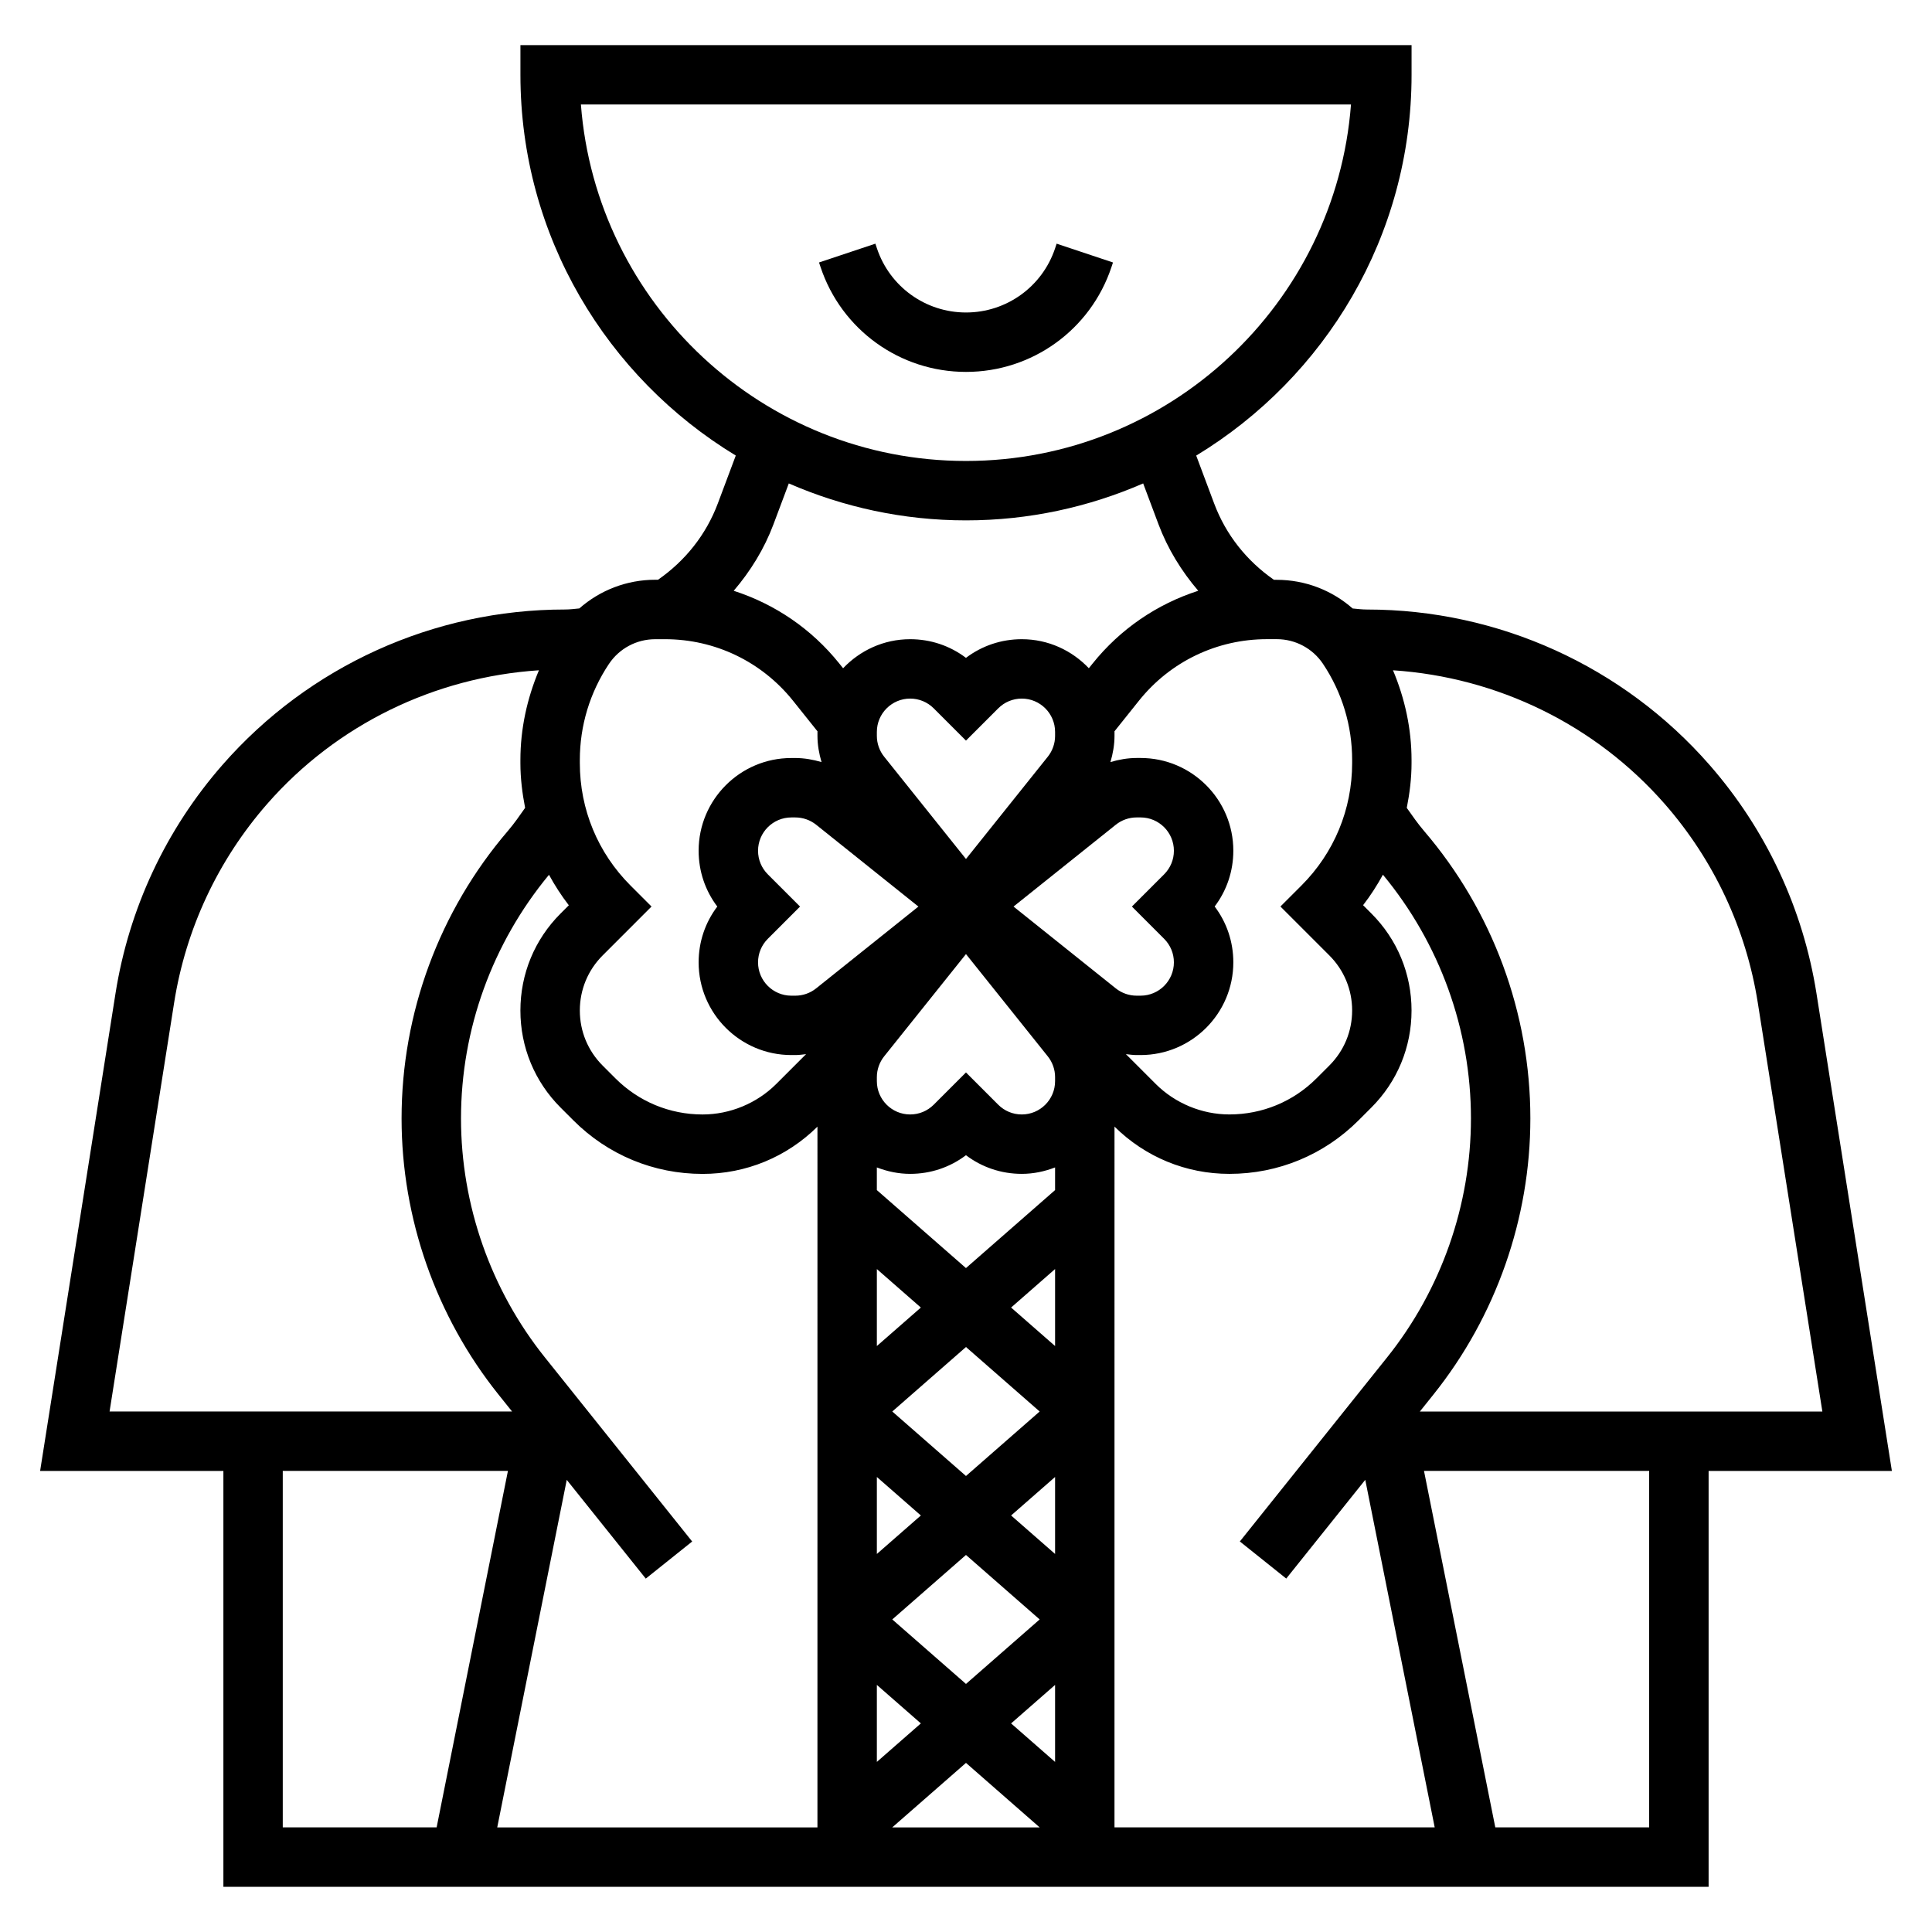 <?xml version="1.0" encoding="UTF-8"?>
<!-- Uploaded to: SVG Repo, www.svgrepo.com, Generator: SVG Repo Mixer Tools -->
<svg fill="#000000" width="800px" height="800px" version="1.1" viewBox="144 144 512 512" xmlns="http://www.w3.org/2000/svg">
 <g>
  <path d="m438.55 214.77 0.402-1.211-14.934-4.984-0.402 1.219c-3.391 10.18-12.887 17.02-23.613 17.02-10.73 0-20.223-6.84-23.617-17.027l-0.402-1.211-14.934 4.984 0.402 1.203c5.535 16.633 21.027 27.797 38.551 27.797s33.016-11.164 38.547-27.789z"/>
  <path d="m645.37 533.82-19.98-126.52c-3.551-22.492-13.352-43.453-28.355-60.598-22.891-26.168-55.969-41.172-90.734-41.172-1.301 0-2.559-0.156-3.832-0.277-5.496-4.832-12.594-7.594-20.113-7.594h-0.746c-7.219-5.023-12.73-11.918-15.84-20.215l-4.762-12.707c34.141-20.719 57.07-58.137 57.07-100.91v-7.871h-236.16v7.871c0 42.77 22.93 80.184 57.07 100.9l-4.762 12.699c-3.117 8.297-8.629 15.191-15.848 20.215h-0.738c-7.519 0-14.617 2.762-20.113 7.598-1.273 0.125-2.535 0.285-3.832 0.285-34.762 0-67.84 15.004-90.734 41.172-15.004 17.145-24.805 38.102-28.355 60.59l-19.977 126.53h48.57v110.21h393.6v-110.21zm-60.184-176.75c13.043 14.91 21.562 33.125 24.648 52.68l17.113 108.32h-106.67l3.621-4.527c16.547-20.68 25.664-46.664 25.664-73.148 0-27.93-10.012-54.992-28.191-76.203-1.652-1.93-3.094-4.023-4.559-6.094 0.766-3.875 1.262-7.828 1.262-11.863v-0.82c0-8.25-1.762-16.281-4.914-23.781 27.672 1.824 53.633 14.422 72.023 35.434zm-290.99 179.11 20.941 26.168 12.297-9.832-39.039-48.797c-14.336-17.902-22.223-40.395-22.223-63.316 0-23.594 8.297-46.43 23.316-64.574 1.543 2.809 3.273 5.519 5.258 8.078l-2.18 2.18c-6.875 6.863-10.652 16.004-10.652 25.715 0 9.715 3.777 18.852 10.66 25.727l3.394 3.394c9.137 9.141 21.289 14.176 34.227 14.176 11.484 0 22.277-4.457 30.441-12.523l-0.004 185.71h-84.859zm53.277-160.48c-1.66-1.672-2.582-3.883-2.582-6.242 0-4.867 3.961-8.828 8.824-8.828h1.062c1.992 0 3.953 0.684 5.519 1.938l27.094 21.68-27.102 21.68c-1.559 1.254-3.519 1.938-5.512 1.938h-1.062c-4.863 0-8.824-3.961-8.824-8.824 0-2.363 0.922-4.574 2.582-6.242l8.547-8.551zm105.04 17.098c1.664 1.668 2.582 3.879 2.582 6.242 0 4.863-3.957 8.824-8.824 8.824h-1.062c-1.992 0-3.953-0.684-5.519-1.938l-27.094-21.68 27.102-21.68c1.559-1.25 3.519-1.938 5.512-1.938h1.062c4.867 0 8.824 3.961 8.824 8.828 0 2.363-0.922 4.574-2.582 6.242l-8.547 8.547zm-28.906 218.13-11.656-10.203 11.656-10.203zm0-151.54-23.617 20.664-23.617-20.664v-6.008c2.75 1.062 5.711 1.707 8.828 1.707 5.406 0 10.547-1.73 14.793-4.945 4.242 3.215 9.383 4.945 14.789 4.945 3.117 0 6.078-0.645 8.824-1.707zm-47.23 76.027 11.66 10.203-11.66 10.199zm4.086-17.352 19.531-17.09 19.527 17.09-19.527 17.09zm-4.086-17.348v-20.402l11.66 10.203zm47.23-71.258v1.062c0 4.863-3.957 8.824-8.824 8.824-2.363 0-4.574-0.922-6.242-2.582l-8.547-8.551-8.551 8.551c-1.668 1.66-3.879 2.582-6.242 2.582-4.863 0-8.824-3.961-8.824-8.824v-1.062c0-1.992 0.684-3.953 1.938-5.519l21.68-27.094 21.68 27.102c1.25 1.559 1.934 3.519 1.934 5.512zm-47.23 161.06 11.66 10.203-11.66 10.203zm4.086-17.348 19.531-17.09 19.527 17.09-19.527 17.09zm43.145-17.352-11.656-10.199 11.656-10.203zm0-55.102-11.656-10.203 11.656-10.203zm0-161.69c0 1.992-0.684 3.953-1.938 5.519l-21.676 27.094-21.68-27.102c-1.254-1.562-1.938-3.523-1.938-5.512v-1.062c0-4.867 3.961-8.828 8.824-8.828 2.363 0 4.574 0.922 6.242 2.582l8.551 8.551 8.551-8.551c1.664-1.66 3.879-2.582 6.238-2.582 4.867 0 8.824 3.961 8.824 8.828zm-23.613 272.16 19.527 17.094h-39.07zm39.359-168.62c8.164 8.07 18.957 12.523 30.441 12.523 12.934 0 25.09-5.039 34.227-14.176l3.394-3.394c6.879-6.871 10.656-16.012 10.656-25.727 0-9.715-3.777-18.852-10.66-25.727l-2.18-2.18c1.984-2.559 3.715-5.273 5.258-8.078 15.031 18.156 23.328 40.992 23.328 64.586 0 22.93-7.887 45.414-22.207 63.316l-39.039 48.797 12.297 9.832 20.941-26.168 18.402 92.105h-84.859zm55.27-122.61c5.047 7.562 7.707 16.363 7.707 25.449v0.82c0 12.258-4.769 23.781-13.438 32.449l-5.566 5.562 12.957 12.957c3.906 3.906 6.047 9.086 6.047 14.594 0 5.512-2.141 10.691-6.047 14.594l-3.394 3.394c-6.16 6.164-14.363 9.566-23.094 9.566-7.266 0-14.391-2.953-19.523-8.086l-7.894-7.894c0.945 0.109 1.891 0.242 2.844 0.242h1.062c13.535-0.008 24.559-11.027 24.559-24.574 0-5.406-1.73-10.547-4.945-14.793 3.211-4.242 4.945-9.383 4.945-14.789 0-13.551-11.023-24.57-24.57-24.57h-1.062c-2.363 0-4.691 0.418-6.934 1.078 0.66-2.242 1.078-4.574 1.078-6.934v-1.062c0-0.047-0.016-0.094-0.016-0.141l6.496-8.125c8.285-10.359 20.66-16.305 33.934-16.305h2.582c4.945 0 9.531 2.457 12.273 6.566zm-196.67-148.26h204.07c-4.031 52.766-48.254 94.465-102.04 94.465s-98.008-41.699-102.04-94.465zm102.04 110.21c16.688 0 32.551-3.527 46.957-9.793l4.07 10.855c2.426 6.453 6.062 12.375 10.523 17.594-10.895 3.512-20.641 10.102-28.008 19.301l-0.984 1.227c-4.473-4.711-10.762-7.695-17.77-7.695-5.406 0-10.547 1.73-14.793 4.945-4.242-3.215-9.383-4.945-14.789-4.945-7.008 0-13.297 2.984-17.773 7.699l-0.984-1.227c-7.367-9.203-17.113-15.793-28.008-19.301 4.473-5.219 8.109-11.141 10.531-17.594l4.07-10.855c14.406 6.262 30.266 9.789 46.957 9.789zm-82.359 31.488h2.582c13.273 0 25.641 5.945 33.938 16.305l6.496 8.125c0 0.047-0.016 0.094-0.016 0.141v1.062c0 2.363 0.418 4.691 1.078 6.934-2.246-0.66-4.574-1.078-6.938-1.078h-1.062c-13.547 0-24.57 11.02-24.57 24.57 0 5.406 1.73 10.547 4.945 14.793-3.211 4.238-4.945 9.379-4.945 14.789 0 13.547 11.023 24.566 24.57 24.566h1.062c0.953 0 1.898-0.133 2.844-0.242l-7.894 7.894c-5.152 5.141-12.266 8.094-19.531 8.094-8.723 0-16.926-3.402-23.098-9.566l-3.394-3.394c-3.902-3.902-6.043-9.082-6.043-14.594 0-5.512 2.141-10.691 6.047-14.594l12.953-12.957-5.566-5.566c-8.664-8.664-13.434-20.184-13.434-32.445v-0.82c0-9.094 2.66-17.887 7.707-25.449 2.738-4.109 7.328-6.566 12.27-6.566zm-127.49 96.344c3.086-19.555 11.609-37.77 24.648-52.68 18.391-21.02 44.352-33.605 72.027-35.426-3.148 7.504-4.91 15.527-4.91 23.777v0.82c0 4.039 0.496 7.981 1.25 11.863-1.457 2.078-2.906 4.172-4.551 6.094-18.176 21.203-28.188 48.27-28.188 76.207 0 26.488 9.117 52.469 25.664 73.148l3.621 4.523h-106.67zm28.789 124.07h59.672l-18.895 94.465h-40.777zm362.11 94.465h-40.777l-18.895-94.465h59.672z"/>
 </g>
</svg>